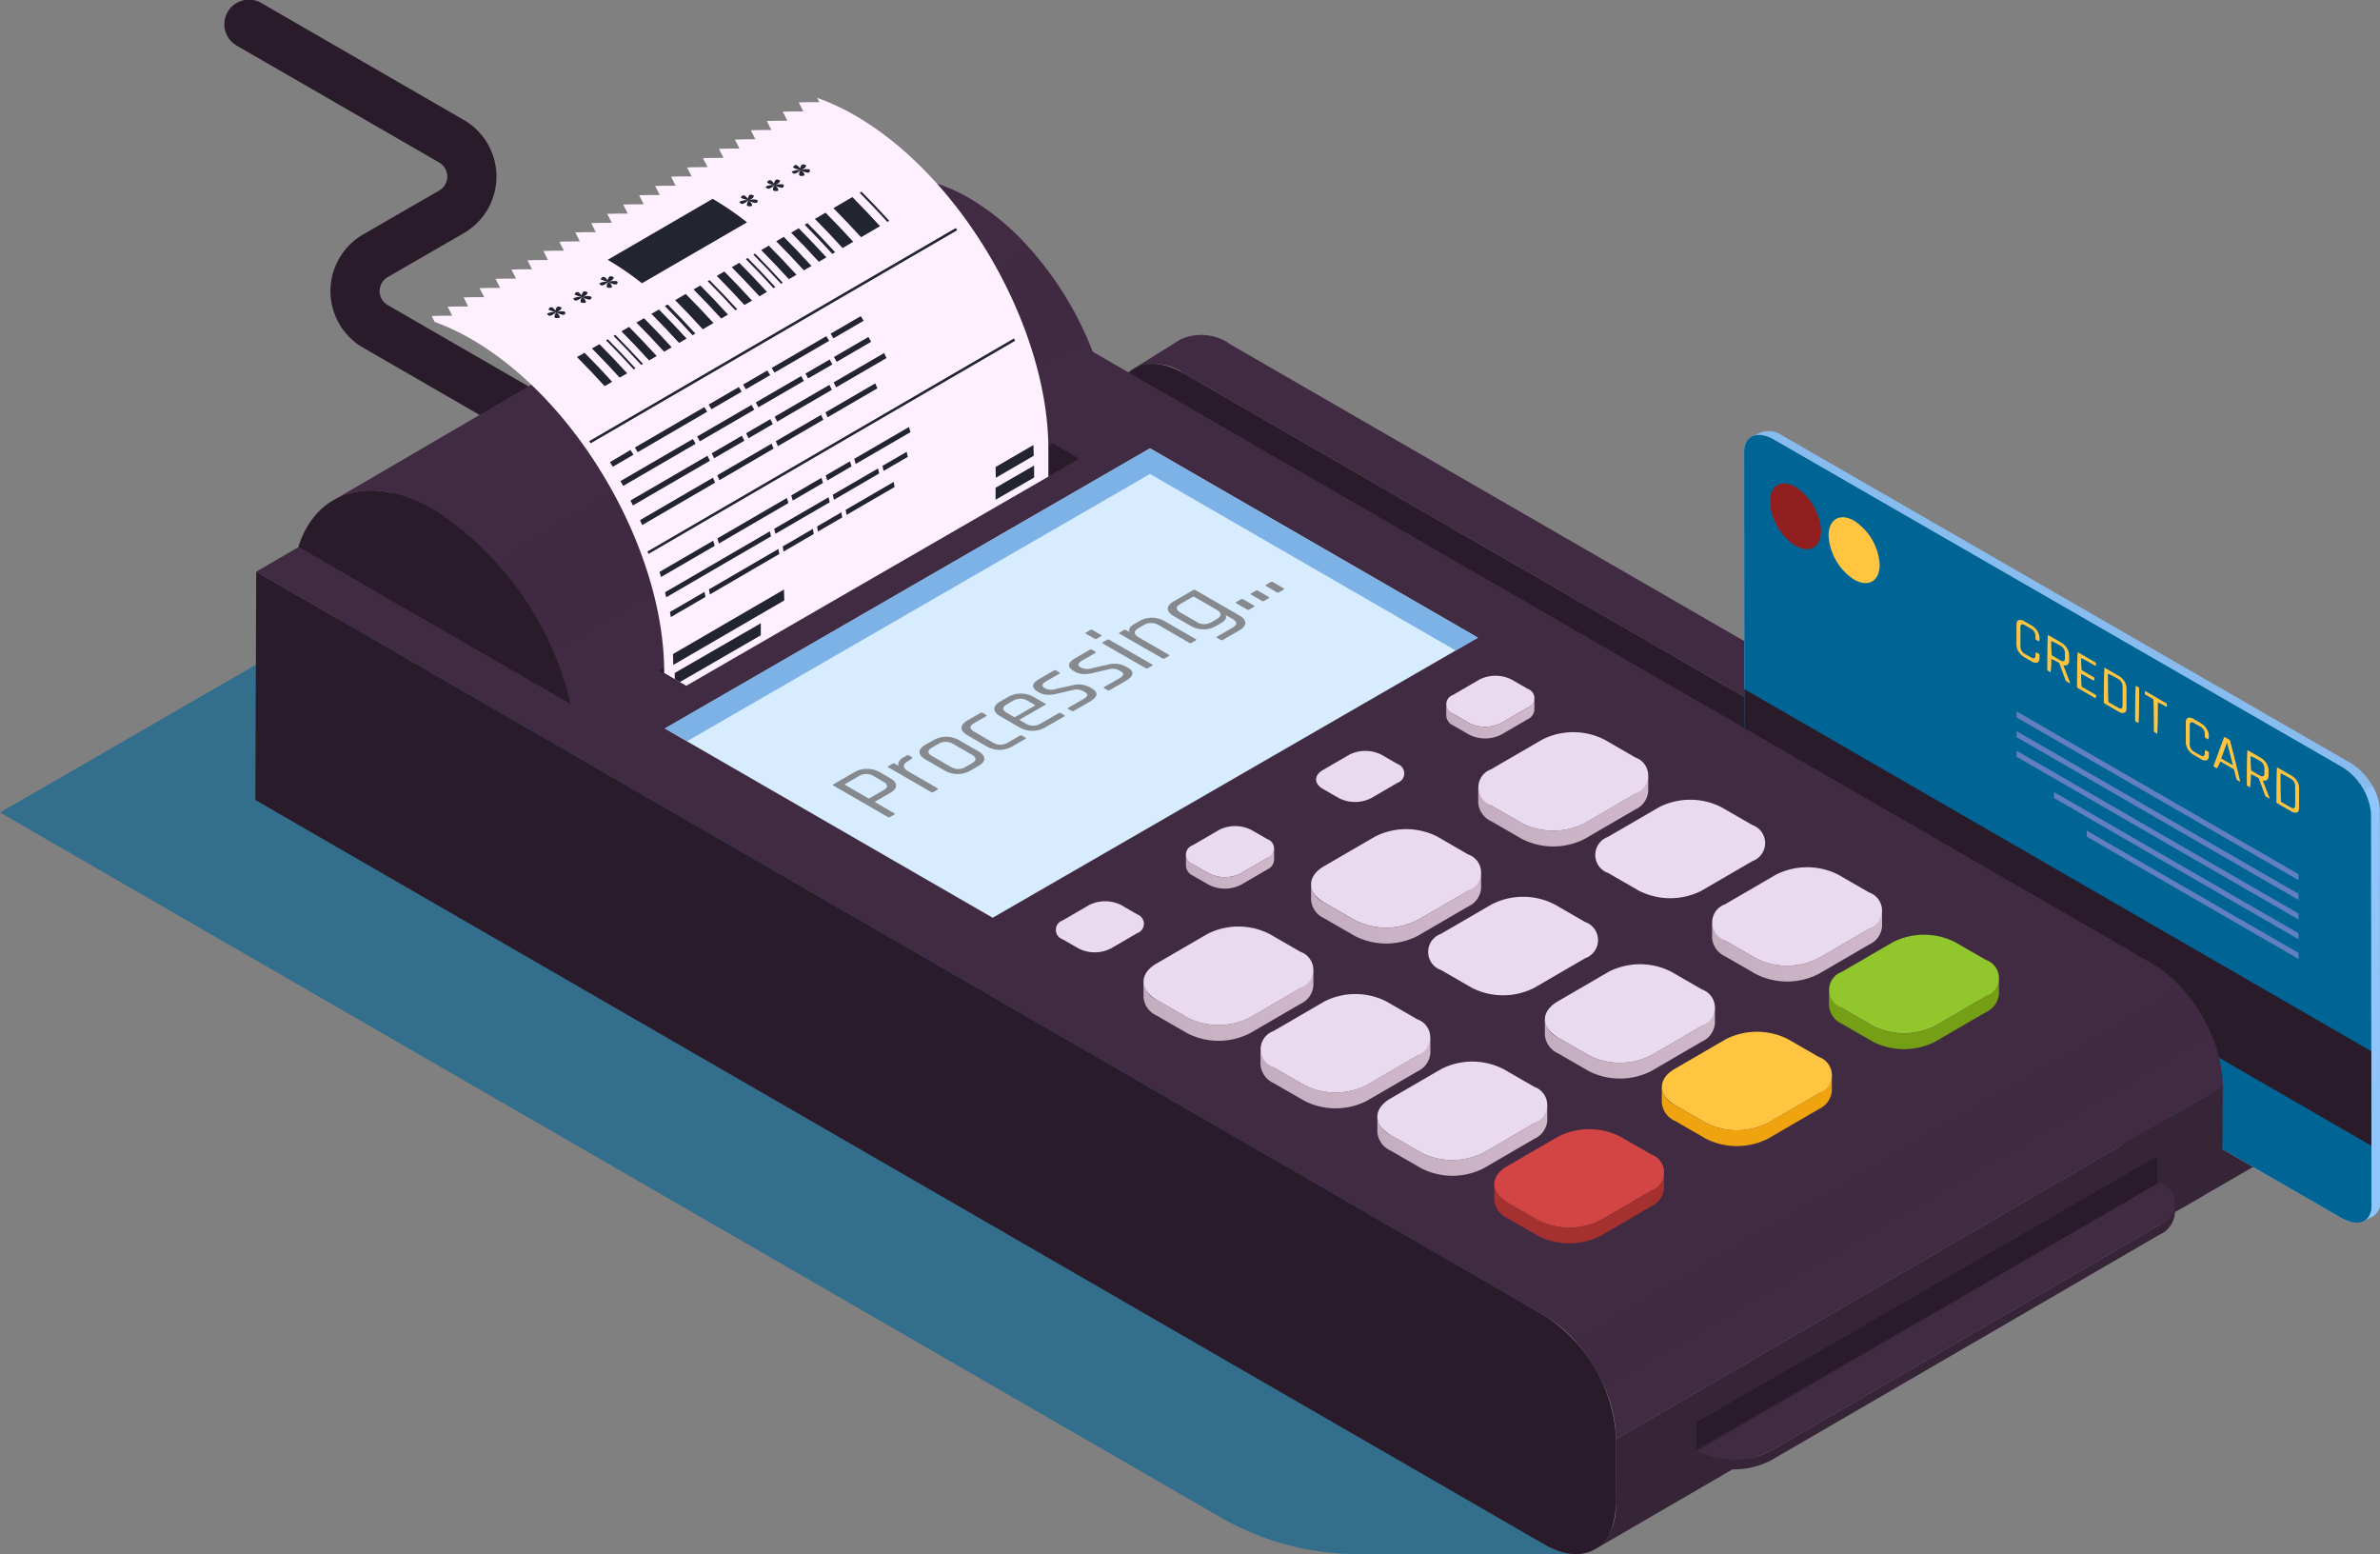 <svg xmlns="http://www.w3.org/2000/svg" xmlns:xlink="http://www.w3.org/1999/xlink" width="111.777" height="72.974" viewBox="0 0 111.777 72.974"><rect x="0" y="0" width="111.777" height="72.974" fill="#808080" stroke="none"/><defs><style>.a,.i{fill:#006495;}.a{opacity:0.6;}.a,.ab,.ac{mix-blend-mode:multiply;}.a,.ab,.ac,.c,.e{isolation:isolate;}.b{fill:#291b2a;}.d,.e{fill:#412b42;}.e{opacity:0.5;mix-blend-mode:screen;}.f{fill:#362437;}.g{fill:#88bcef;}.h{fill:#8fc5fb;}.j{fill:#911f1f;}.k{fill:#ffc440;}.l{fill:#f5abff;opacity:0.4;}.m{fill:url(#a);}.n{fill:#eadaef;}.o{fill:url(#b);}.p{fill:url(#c);}.q{fill:url(#f);}.r{fill:url(#g);}.s{fill:url(#h);}.t{fill:#75a015;}.u{fill:#91c62c;}.v{fill:#efa40f;}.w{fill:#a53030;}.x{fill:#d34444;}.y{fill:url(#k);}.z{fill:url(#m);}.aa{fill:#d8ecff;}.ab{fill:#67a4e1;}.ab,.ac{opacity:0.8;}.ad{fill:#727272;}.ae{fill:#fef0ff;}.af{fill:#23252e;}</style><linearGradient id="a" y1="0.5" x2="1" y2="0.5" gradientUnits="objectBoundingBox"><stop offset="0" stop-color="#c4adbf"/><stop offset="1" stop-color="#d0b8ca"/></linearGradient><linearGradient id="b" x1="0" y1="0.5" x2="1" y2="0.5" xlink:href="#a"/><linearGradient id="c" x1="0" y1="0.5" x2="1" y2="0.5" xlink:href="#a"/><linearGradient id="f" x1="0" y1="0.5" x2="1" y2="0.5" xlink:href="#a"/><linearGradient id="g" x1="0" y1="0.5" x2="1" y2="0.5" xlink:href="#a"/><linearGradient id="h" x1="0" y1="0.5" x2="1" y2="0.5" xlink:href="#a"/><linearGradient id="k" x1="0" y1="0.5" x2="1" y2="0.5" xlink:href="#a"/><linearGradient id="m" x1="0" y1="0.5" x2="1" y2="0.5" xlink:href="#a"/></defs><g transform="translate(0 -12.29)"><g transform="translate(0 12.29)"><path class="a" d="M98.352,86.47,47.02,53.982,27.294,65.37,84.607,98.46a12.948,12.948,0,0,0,6.469,1.733h10.247Z" transform="translate(-27.294 -27.219)"/><g transform="translate(10.556)"><path class="b" d="M66.43,55.856l-21.642-12.5a.758.758,0,0,1,0-1.313l3.573-2.063a3.07,3.07,0,0,0,0-5.316l-9.493-5.481a1.155,1.155,0,1,0-1.155,2l9.493,5.481a.758.758,0,0,1,0,1.314l-3.573,2.064a3.069,3.069,0,0,0,0,5.315L65.276,57.857a1.144,1.144,0,0,0,.576.154,1.154,1.154,0,0,0,.578-2.155Z" transform="translate(-37.135 -29.032)"/><g class="c" transform="translate(41.694 15.72)"><path class="d" d="M131.036,74.425a8.078,8.078,0,0,0-1.294-2.034,5.905,5.905,0,0,0-1.457-1.226l-46.8-27.02a2.354,2.354,0,0,0-2.375-.232l-2.176,1.364a2.355,2.355,0,0,1,2.375.233l46.8,27.019a5.91,5.91,0,0,1,1.457,1.227,8.008,8.008,0,0,1,1.293,2.034,6.3,6.3,0,0,1,.58,2.515l2.178-1.365A6.333,6.333,0,0,0,131.036,74.425Z" transform="translate(-75.937 -43.688)"/><path class="e" d="M126.312,70.447l-2.178,1.366a8.007,8.007,0,0,1,1.293,2.034l2.179-1.365A8.08,8.08,0,0,0,126.312,70.447Z" transform="translate(-72.508 -41.743)"/><path class="b" d="M126.176,72.437l-46.8-27.019c-1.844-1.064-3.347-.209-3.352,1.918L76,50.363a7.344,7.344,0,0,0,3.33,5.776l46.8,27.019,3.352-1.918.019-3.027A7.344,7.344,0,0,0,126.176,72.437Z" transform="translate(-76.005 -43.595)"/></g><path class="f" d="M123.806,77.273l-.019,3.027a2.349,2.349,0,0,1-.977,2.151l4.475-2.585a2.349,2.349,0,0,0,.977-2.151l.019-3.027Z" transform="translate(-30.91 -25.715)"/><g transform="translate(71.359 20.234)"><path class="g" d="M104.415,47.981a1.059,1.059,0,0,1,1.033.128l26.665,15.363a2.881,2.881,0,0,1,1.389,2.188l.019,18.412a.739.739,0,0,1-.4.74c-.137.061-.253.123-.417.194a1.114,1.114,0,0,1-.975-.156L105.069,69.488a2.88,2.88,0,0,1-1.39-2.189l-.019-18.412a.779.779,0,0,1,.3-.689C104.115,48.1,104.279,48.057,104.415,47.981Z" transform="translate(-103.66 -47.896)"/><g transform="translate(11.206 16.671)"><path class="h" d="M132.406,63.438,114.107,74l16.868,9.718a1.114,1.114,0,0,0,.975.156c.165-.071.28-.133.417-.194a.739.739,0,0,0,.4-.74l-.019-18.412A2.29,2.29,0,0,0,132.406,63.438Z" transform="translate(-114.107 -63.438)"/></g><path class="i" d="M105.069,69.475l26.664,15.363c.767.441,1.388.178,1.387-.59L133.1,65.835a2.881,2.881,0,0,0-1.389-2.188L105.047,48.285c-.767-.442-1.388-.177-1.387.589l.019,18.412A2.88,2.88,0,0,0,105.069,69.475Z" transform="translate(-103.66 -47.883)"/><g transform="translate(1.217 2.465)"><path class="j" d="M107.189,52.43a2.645,2.645,0,0,0-1.2-2.072c-.662-.382-1.2-.073-1.2.691a2.645,2.645,0,0,0,1.2,2.073C106.654,53.5,107.189,53.194,107.189,52.43Z" transform="translate(-104.795 -50.194)"/><path class="k" d="M109.756,53.912a2.644,2.644,0,0,0-1.2-2.072c-.661-.382-1.2-.073-1.2.691a2.647,2.647,0,0,0,1.2,2.073C109.221,54.985,109.756,54.676,109.756,53.912Z" transform="translate(-104.608 -50.087)"/></g><path class="i" d="M103.679,66.374a2.88,2.88,0,0,0,1.39,2.189l26.664,15.363c.767.441,1.388.178,1.387-.59l-.011-5.725-29.442-17Z" transform="translate(-103.66 -46.972)"/><path class="b" d="M133.11,76.2l-29.442-17,0,4.435,29.442,17Z" transform="translate(-103.659 -47.075)"/><g transform="translate(12.785 8.873)"><path class="k" d="M116.281,56.423l-.315-.181a.337.337,0,0,0-.283-.062c-.07.029-.1.1-.1.226v.909a.625.625,0,0,0,.1.345.817.817,0,0,0,.283.267l.315.181a.335.335,0,0,0,.284.061q.1-.042.1-.225v-.129a.065.065,0,0,0-.036-.058l-.118-.068c-.036.016-.036.135-.036.135,0,.152-.073.187-.22.1l-.27-.156a.391.391,0,0,1-.217-.354v-.894c0-.152.072-.186.217-.1l.27.156a.392.392,0,0,1,.22.355v.12a.064.064,0,0,0,.036.058l.118.069c.036-.016.036-.144.036-.144a.635.635,0,0,0-.1-.346A.819.819,0,0,0,116.281,56.423Z" transform="translate(-115.579 -56.168)"/><path class="k" d="M117.687,58.249a.234.234,0,0,0,.2-.024.243.243,0,0,0,.071-.2v-.238a.635.635,0,0,0-.105-.345.827.827,0,0,0-.285-.268l-.6-.348c-.036.016-.036,1.626-.036,1.626a.064.064,0,0,0,.036.058l.118.069a3.691,3.691,0,0,0,.036-.625,3.009,3.009,0,0,1,.372.191l.294.8a.147.147,0,0,0,.065.074l.118.068c.032.019.042.011.026-.027Zm-.546-.467a6.314,6.314,0,0,1-.026-.678,4.084,4.084,0,0,1,.423.221.4.4,0,0,1,.225.358v.233c0,.15-.075.181-.225.1Z" transform="translate(-115.481 -56.12)"/><path class="k" d="M119.094,58.057l-.823-.475c-.036.016-.036,1.627-.036,1.627a.064.064,0,0,0,.036.057l.823.475c.036-.015.036-.109.036-.109a.064.064,0,0,0-.036-.058l-.641-.371a4.919,4.919,0,0,1-.026-.6c.026-.009.586.315.586.315.038-.016.038-.109.038-.109a.065.065,0,0,0-.038-.058l-.56-.324a4.477,4.477,0,0,1-.026-.567c.026-.009.667.361.667.361.036-.015.036-.109.036-.109A.064.064,0,0,0,119.094,58.057Z" transform="translate(-115.386 -56.065)"/><path class="k" d="M120.088,58.631l-.645-.372c-.037.015-.037,1.626-.037,1.626a.064.064,0,0,0,.037.058l.645.372a.331.331,0,0,0,.284.06c.07-.029.1-.1.1-.224v-.909a.63.63,0,0,0-.1-.344A.8.8,0,0,0,120.088,58.631Zm.2,1.4c0,.152-.074.186-.221.1l-.44-.254c-.026-.039-.026-1.341-.026-1.341a4.953,4.953,0,0,1,.466.246.394.394,0,0,1,.221.355Z" transform="translate(-115.301 -56.016)"/><path class="k" d="M120.931,59.118l-.118-.068c-.036.016-.036,1.626-.036,1.626a.066.066,0,0,0,.036.058l.118.069c.038-.016.038-1.627.038-1.627A.067.067,0,0,0,120.931,59.118Z" transform="translate(-115.201 -55.958)"/><path class="k" d="M122.2,59.848l-.956-.552c-.027-.015-.04-.01-.04.015V59.4a.067.067,0,0,0,.04.06l.355.2c.027.039.027,1.5.027,1.5a.064.064,0,0,0,.036.058l.118.068c.036-.015.036-1.472.036-1.472a3.106,3.106,0,0,1,.383.2c.026.015.04.011.04-.014v-.094A.068.068,0,0,0,122.2,59.848Z" transform="translate(-115.171 -55.941)"/><path class="k" d="M123.695,60.7l-.315-.181a.338.338,0,0,0-.283-.062c-.07.028-.1.1-.1.225v.91a.626.626,0,0,0,.1.345.815.815,0,0,0,.283.266l.315.181a.34.34,0,0,0,.284.062c.069-.028.1-.1.1-.225V62.1a.064.064,0,0,0-.036-.058l-.118-.069c-.036.016-.036.136-.036.136,0,.152-.073.186-.22.1l-.27-.156a.391.391,0,0,1-.218-.354v-.892c0-.152.073-.187.218-.1l.27.156a.393.393,0,0,1,.22.356v.12a.065.065,0,0,0,.036.058l.118.068c.036-.015.036-.144.036-.144a.633.633,0,0,0-.1-.345A.809.809,0,0,0,123.695,60.7Z" transform="translate(-115.04 -55.857)"/><path class="k" d="M124.942,61.414l-.189-.109c-.026-.014-.043-.013-.049.007l-.49,1.329c-.008.02,0,.036.024.05l.131.075a1.509,1.509,0,0,0,.163-.325l.634.366.122.454a.08.08,0,0,0,.036.058l.134.077c.024-.024-.467-1.917-.467-1.917A.1.1,0,0,0,124.942,61.414Zm-.369.889.269-.751c.011.006.28,1.068.28,1.068Z" transform="translate(-114.952 -55.795)"/><path class="k" d="M126.419,63.292a.234.234,0,0,0,.2-.024.243.243,0,0,0,.071-.2v-.238a.64.64,0,0,0-.1-.345.812.812,0,0,0-.286-.268l-.6-.348c-.036.015-.036,1.626-.036,1.626a.064.064,0,0,0,.036.058l.118.069a3.708,3.708,0,0,0,.036-.626,3.009,3.009,0,0,1,.372.192l.293.8a.154.154,0,0,0,.065.075l.118.068c.033.019.042.011.026-.027Zm-.545-.467a6.317,6.317,0,0,1-.026-.678,4.058,4.058,0,0,1,.422.22.4.4,0,0,1,.225.358v.233c0,.15-.075.182-.225.1Z" transform="translate(-114.847 -55.754)"/><path class="k" d="M127.933,63.263a.821.821,0,0,0-.284-.267L127,62.624c-.036.016-.036,1.626-.036,1.626a.064.064,0,0,0,.036.058l.645.372a.338.338,0,0,0,.284.061c.069-.03.1-.1.1-.225v-.909A.638.638,0,0,0,127.933,63.263Zm-.088,1.135c0,.151-.074.186-.22.1l-.441-.254c-.026-.039-.026-1.34-.026-1.34a4.512,4.512,0,0,1,.467.245.4.4,0,0,1,.22.355Z" transform="translate(-114.751 -55.699)"/></g><path class="l" d="M128.828,68.1l-13.24-7.644v-.283l13.24,7.644Zm0,.64L115.588,61.1v.283l13.24,7.644Zm0,.925-13.24-7.645v.284l13.24,7.644Zm0,.924L117.345,63.96v.283l11.483,6.629Zm0,.924-9.946-5.742v.284l9.946,5.742Z" transform="translate(-102.793 -47.004)"/></g><g class="c" transform="translate(1.436 10.284)"><path class="f" d="M98.122,93.148,98.1,96.175a2.351,2.351,0,0,1-.976,2.151l28.492-16.559a2.347,2.347,0,0,0,.977-2.15l.019-3.028Z" transform="translate(-34.212 -35.861)"/><path class="d" d="M130.3,76.832A8.056,8.056,0,0,0,129,74.8a5.888,5.888,0,0,0-1.457-1.227L67.005,38.62,38.512,55.179l60.54,34.953a5.9,5.9,0,0,1,1.457,1.226,8.059,8.059,0,0,1,1.294,2.034,6.334,6.334,0,0,1,.579,2.515l28.493-16.559A6.329,6.329,0,0,0,130.3,76.832Z" transform="translate(-38.471 -38.62)"/><path class="e" d="M124.8,72.349,96.309,88.907A8.061,8.061,0,0,1,97.6,90.94L126.1,74.382A8.053,8.053,0,0,0,124.8,72.349Z" transform="translate(-34.272 -36.169)"/><path class="b" d="M99.055,89.01,38.515,54.057l-.041,10.721L99.013,99.731c1.844,1.064,3.346.208,3.352-1.919l.019-3.027A7.347,7.347,0,0,0,99.055,89.01Z" transform="translate(-38.474 -37.498)"/></g><g transform="translate(43.148 34.38)"><g class="c" transform="translate(15.722)"><g transform="translate(0 2.04)"><path class="m" d="M99.4,63.83l-2.392,1.389a3.245,3.245,0,0,1-2.935,0l-1.442-.832a1.037,1.037,0,0,1-.614-.855l0,.74a1.039,1.039,0,0,0,.614.856l1.442.832a3.245,3.245,0,0,0,2.935,0L99.4,64.57a1.029,1.029,0,0,0,.6-.844l0-.741A1.032,1.032,0,0,1,99.4,63.83Z" transform="translate(-92.017 -62.985)"/></g><g transform="translate(0.002)"><path class="n" d="M99.391,62.268a.9.9,0,0,1,.01,1.7l-2.392,1.389a3.245,3.245,0,0,1-2.935,0l-1.442-.832a.9.9,0,0,1-.01-1.7l2.391-1.39a3.231,3.231,0,0,1,2.936,0Z" transform="translate(-92.019 -61.083)"/></g></g><g class="c" transform="translate(7.87 4.556)"><g transform="translate(0 2.041)"><path class="o" d="M92.083,68.077l-2.391,1.389a3.227,3.227,0,0,1-2.936,0l-1.442-.831a1.042,1.042,0,0,1-.616-.856l0,.741a1.04,1.04,0,0,0,.616.855l1.442.832a3.234,3.234,0,0,0,2.936,0l2.391-1.39a1.028,1.028,0,0,0,.6-.844l0-.74A1.031,1.031,0,0,1,92.083,68.077Z" transform="translate(-84.697 -67.233)"/></g><g transform="translate(0.002)"><path class="n" d="M92.074,66.515a.9.9,0,0,1,.01,1.7L89.692,69.6a3.227,3.227,0,0,1-2.936,0l-1.442-.831c-.817-.473-.822-1.228-.01-1.7l2.392-1.39a3.228,3.228,0,0,1,2.935,0Z" transform="translate(-84.699 -65.33)"/></g></g><g class="c" transform="translate(0 9.125)"><g transform="translate(0 2.043)"><path class="p" d="M84.739,72.339l-2.383,1.385a3.231,3.231,0,0,1-2.936,0l-1.441-.831a1.042,1.042,0,0,1-.617-.857l0,.741a1.039,1.039,0,0,0,.617.856l1.441.832a3.231,3.231,0,0,0,2.936,0l2.383-1.385a1.029,1.029,0,0,0,.6-.844l0-.741A1.028,1.028,0,0,1,84.739,72.339Z" transform="translate(-77.36 -71.495)"/></g><g transform="translate(0.002)"><path class="n" d="M84.729,70.777a.9.9,0,0,1,.01,1.7l-2.383,1.385a3.231,3.231,0,0,1-2.936,0l-1.441-.832c-.818-.473-.823-1.228-.01-1.7l2.383-1.385a3.214,3.214,0,0,1,2.936,0Z" transform="translate(-77.362 -69.59)"/></g></g><g transform="translate(5.491 3.17)"><g class="c" transform="translate(15.722)"><g transform="translate(0 2.041)"><path class="o" d="M104.519,66.785l-2.391,1.389a3.247,3.247,0,0,1-2.936,0l-1.442-.831a1.039,1.039,0,0,1-.612-.856l0,.741a1.039,1.039,0,0,0,.614.856l1.441.831a3.247,3.247,0,0,0,2.936,0l2.392-1.39a1.029,1.029,0,0,0,.6-.844l0-.74A1.031,1.031,0,0,1,104.519,66.785Z" transform="translate(-97.136 -65.941)"/></g><g transform="translate(0.002)"><path class="n" d="M104.51,65.223a.9.9,0,0,1,.009,1.7l-2.391,1.39a3.247,3.247,0,0,1-2.936,0l-1.442-.831a.9.9,0,0,1-.009-1.7l2.391-1.39a3.234,3.234,0,0,1,2.936,0Z" transform="translate(-97.138 -64.038)"/></g></g><g class="c" transform="translate(7.869 4.556)"><g transform="translate(0 2.041)"><path class="p" d="M97.2,71.032,94.81,72.421a3.227,3.227,0,0,1-2.936,0l-1.441-.831a1.042,1.042,0,0,1-.617-.856l0,.741a1.041,1.041,0,0,0,.617.855l1.442.832a3.225,3.225,0,0,0,2.935,0L97.2,71.773a1.03,1.03,0,0,0,.6-.844l0-.741A1.03,1.03,0,0,1,97.2,71.032Z" transform="translate(-89.815 -70.188)"/></g><g transform="translate(0.003)"><path class="n" d="M97.193,69.47a.9.9,0,0,1,.01,1.7L94.81,72.56a3.227,3.227,0,0,1-2.936,0l-1.441-.831a.9.9,0,0,1-.01-1.7l2.392-1.39a3.232,3.232,0,0,1,2.935,0Z" transform="translate(-89.817 -68.285)"/></g></g><g class="c" transform="translate(0 9.126)"><g transform="translate(0 2.043)"><path class="q" d="M89.858,75.294,87.474,76.68a3.234,3.234,0,0,1-2.936,0L83.1,75.848a1.042,1.042,0,0,1-.616-.856l0,.74a1.042,1.042,0,0,0,.617.857l1.441.832a3.231,3.231,0,0,0,2.936,0l2.383-1.385a1.034,1.034,0,0,0,.6-.844l0-.74A1.031,1.031,0,0,1,89.858,75.294Z" transform="translate(-82.479 -74.451)"/></g><g transform="translate(0.002)"><path class="n" d="M89.848,73.732a.9.9,0,0,1,.01,1.7l-2.383,1.386a3.234,3.234,0,0,1-2.936,0L83.1,75.986a.9.9,0,0,1-.01-1.7L85.472,72.9a3.212,3.212,0,0,1,2.935,0Z" transform="translate(-82.481 -72.546)"/></g></g></g><g transform="translate(10.981 6.34)"><g class="c" transform="translate(15.722)"><g transform="translate(0 2.041)"><path class="r" d="M109.638,69.74l-2.392,1.39a3.245,3.245,0,0,1-2.935,0L102.87,70.3a1.038,1.038,0,0,1-.614-.856l0,.741a1.038,1.038,0,0,0,.614.856l1.442.831a3.245,3.245,0,0,0,2.935,0l2.392-1.389a1.03,1.03,0,0,0,.6-.844l0-.741A1.03,1.03,0,0,1,109.638,69.74Z" transform="translate(-102.254 -68.896)"/></g><g transform="translate(0.002)"><path class="n" d="M109.628,68.178a.9.9,0,0,1,.01,1.7l-2.392,1.39a3.245,3.245,0,0,1-2.935,0l-1.442-.832a.9.9,0,0,1-.01-1.7l2.392-1.39a3.232,3.232,0,0,1,2.935,0Z" transform="translate(-102.256 -66.993)"/></g></g><g class="c" transform="translate(7.87 4.556)"><g transform="translate(0 2.041)"><path class="s" d="M102.32,73.987l-2.391,1.39a3.234,3.234,0,0,1-2.936,0l-1.441-.832a1.04,1.04,0,0,1-.617-.856l0,.741a1.042,1.042,0,0,0,.617.856l1.441.832a3.237,3.237,0,0,0,2.936,0l2.391-1.39a1.028,1.028,0,0,0,.6-.844l0-.741A1.026,1.026,0,0,1,102.32,73.987Z" transform="translate(-94.934 -73.143)"/></g><g transform="translate(0.002)"><path class="n" d="M102.311,72.425a.9.9,0,0,1,.01,1.7l-2.391,1.39a3.234,3.234,0,0,1-2.936,0l-1.441-.832c-.818-.472-.823-1.228-.01-1.7l2.391-1.39a3.234,3.234,0,0,1,2.936,0Z" transform="translate(-94.936 -71.241)"/></g></g><g class="c" transform="translate(0 9.126)"><g transform="translate(0 2.043)"><path class="o" d="M94.977,78.249l-2.385,1.386a3.232,3.232,0,0,1-2.935,0L88.216,78.8a1.042,1.042,0,0,1-.616-.856l0,.741a1.044,1.044,0,0,0,.617.856l1.442.832a3.231,3.231,0,0,0,2.935,0l2.385-1.386a1.031,1.031,0,0,0,.6-.843l0-.741A1.031,1.031,0,0,1,94.977,78.249Z" transform="translate(-87.597 -77.406)"/></g><g transform="translate(0.003)"><path class="n" d="M94.967,76.687a.9.9,0,0,1,.01,1.7l-2.385,1.386a3.232,3.232,0,0,1-2.935,0l-1.442-.832c-.817-.472-.823-1.227-.01-1.7l2.385-1.385a3.212,3.212,0,0,1,2.935,0Z" transform="translate(-87.599 -75.501)"/></g></g></g><g transform="translate(16.472 9.51)"><g class="c" transform="translate(15.722)"><g transform="translate(0 2.041)"><path class="t" d="M114.757,72.7l-2.392,1.39a3.247,3.247,0,0,1-2.936,0l-1.441-.832a1.038,1.038,0,0,1-.614-.856l0,.741a1.038,1.038,0,0,0,.614.856l1.442.831a3.238,3.238,0,0,0,2.935,0l2.391-1.389a1.03,1.03,0,0,0,.6-.844l0-.741A1.03,1.03,0,0,1,114.757,72.7Z" transform="translate(-107.373 -71.851)"/></g><g transform="translate(0.002)"><path class="u" d="M114.747,71.133a.9.9,0,0,1,.01,1.7l-2.392,1.39a3.247,3.247,0,0,1-2.936,0l-1.441-.832a.9.9,0,0,1-.01-1.7l2.391-1.39a3.234,3.234,0,0,1,2.936,0Z" transform="translate(-107.375 -69.948)"/></g></g><g class="c" transform="translate(7.87 4.556)"><g transform="translate(0 2.041)"><path class="v" d="M107.439,76.942l-2.392,1.39a3.232,3.232,0,0,1-2.935,0l-1.442-.832a1.041,1.041,0,0,1-.616-.856l0,.741a1.04,1.04,0,0,0,.616.856l1.442.832a3.232,3.232,0,0,0,2.935,0l2.392-1.39a1.026,1.026,0,0,0,.6-.844l0-.741A1.028,1.028,0,0,1,107.439,76.942Z" transform="translate(-100.053 -76.098)"/></g><g transform="translate(0.002)"><path class="k" d="M107.43,75.38a.9.9,0,0,1,.01,1.7l-2.392,1.39a3.228,3.228,0,0,1-2.935,0l-1.442-.832c-.817-.472-.823-1.227-.01-1.7l2.392-1.39a3.231,3.231,0,0,1,2.935,0Z" transform="translate(-100.054 -74.195)"/></g></g><g class="c" transform="translate(0 9.126)"><g transform="translate(0 2.043)"><path class="w" d="M100.095,81.205,97.711,82.59a3.234,3.234,0,0,1-2.936,0l-1.442-.832a1.041,1.041,0,0,1-.616-.856l0,.741a1.04,1.04,0,0,0,.617.856l1.441.832a3.234,3.234,0,0,0,2.936,0l2.383-1.386a1.029,1.029,0,0,0,.6-.843l0-.741A1.032,1.032,0,0,1,100.095,81.205Z" transform="translate(-92.716 -80.361)"/></g><g transform="translate(0.002)"><path class="x" d="M100.085,79.643a.9.9,0,0,1,.01,1.7l-2.383,1.385a3.234,3.234,0,0,1-2.936,0L93.334,81.9c-.817-.473-.822-1.228-.009-1.7l2.383-1.385a3.214,3.214,0,0,1,2.936,0Z" transform="translate(-92.718 -78.456)"/></g></g></g></g><g transform="translate(39.03 31.729)"><g transform="translate(0 10.587)"><g transform="translate(0.001)"><path class="n" d="M77.343,69.1a.466.466,0,0,1,0,.882L76.11,70.7a1.671,1.671,0,0,1-1.522,0l-.749-.431a.466.466,0,0,1,0-.882l1.237-.719a1.673,1.673,0,0,1,1.523,0Z" transform="translate(-73.522 -68.482)"/></g><path class="s" d="M77.659,70.014v-.545a.532.532,0,0,1-.313.438l-1.237.719a1.67,1.67,0,0,1-1.522,0l-.749-.431a.538.538,0,0,1-.317-.444v.545a.538.538,0,0,0,.318.444l.749.432a1.679,1.679,0,0,0,1.523,0l1.236-.72A.532.532,0,0,0,77.659,70.014Z" transform="translate(-73.521 -68.41)"/></g><g transform="translate(6.113 7.058)"><g transform="translate(0.001)"><path class="n" d="M83.042,65.807a.466.466,0,0,1,0,.882l-1.237.719a1.673,1.673,0,0,1-1.523,0l-.748-.431a.466.466,0,0,1,0-.882l1.237-.719a1.671,1.671,0,0,1,1.522,0Z" transform="translate(-79.221 -65.192)"/></g><path class="y" d="M83.358,66.725v-.546a.532.532,0,0,1-.313.438l-1.237.719a1.673,1.673,0,0,1-1.523,0l-.748-.431a.538.538,0,0,1-.318-.444V67a.536.536,0,0,0,.318.444l.748.432a1.68,1.68,0,0,0,1.523,0l1.237-.72A.533.533,0,0,0,83.358,66.725Z" transform="translate(-79.22 -65.12)"/></g><g transform="translate(12.225 3.529)"><g transform="translate(0.001)"><path class="n" d="M88.74,62.517a.466.466,0,0,1,.005.882l-1.237.719a1.676,1.676,0,0,1-1.523,0l-.748-.431c-.42-.243-.427-.637-.005-.882l1.237-.72a1.679,1.679,0,0,1,1.523,0Z" transform="translate(-84.919 -61.902)"/></g><path class="o" d="M89.057,63.434v-.545a.534.534,0,0,1-.313.438l-1.237.719a1.676,1.676,0,0,1-1.523,0l-.748-.431a.54.54,0,0,1-.319-.445v.546a.539.539,0,0,0,.319.444l.748.431a1.673,1.673,0,0,0,1.523,0l1.237-.719A.536.536,0,0,0,89.057,63.434Z" transform="translate(-84.918 -61.83)"/></g><g transform="translate(18.338)"><g transform="translate(0.001)"><path class="n" d="M94.439,59.227a.466.466,0,0,1,.005.882l-1.238.719a1.674,1.674,0,0,1-1.522,0l-.748-.431a.466.466,0,0,1-.005-.882l1.237-.72a1.679,1.679,0,0,1,1.523,0Z" transform="translate(-90.618 -58.612)"/></g><path class="z" d="M94.756,60.144V59.6a.537.537,0,0,1-.313.438l-1.238.719a1.674,1.674,0,0,1-1.522,0l-.748-.431a.538.538,0,0,1-.319-.445v.545a.539.539,0,0,0,.319.445l.747.431a1.673,1.673,0,0,0,1.523,0l1.238-.719A.538.538,0,0,0,94.756,60.144Z" transform="translate(-90.617 -58.54)"/></g></g><g transform="translate(69.115 54.29)"><path class="b" d="M123.222,79.644l-21.653,12.5v1.281l21.653-12.5Z" transform="translate(-101.569 -79.644)"/><g class="c" transform="translate(0.054 1.233)"><path class="f" d="M123.336,82.709,105.044,93.333a3.783,3.783,0,0,1-3.424,0v.456a3.783,3.783,0,0,0,3.424,0l18.292-10.624a1.193,1.193,0,0,0,.7-.98l0-.455A1.2,1.2,0,0,1,123.336,82.709Z" transform="translate(-101.619 -80.726)"/><g transform="translate(0.001)"><path class="d" d="M123.319,80.794a1.049,1.049,0,0,1,.017,1.983L105.044,93.4a3.783,3.783,0,0,1-3.424,0Z" transform="translate(-101.62 -80.794)"/></g></g></g><g transform="translate(3.457 8.385)"><path class="d" d="M77.274,44.307a16.117,16.117,0,0,0-2.595-4.081,11.835,11.835,0,0,0-2.919-2.457C69.9,36.693,68.214,36.594,67,37.3l-25.1,14.648c1.216-.707,2.9-.607,4.763.468a11.835,11.835,0,0,1,2.919,2.457,16.166,16.166,0,0,1,2.595,4.081,14.488,14.488,0,0,1,.865,2.567L78.139,46.874A14.554,14.554,0,0,0,77.274,44.307Z" transform="translate(-40.246 -36.849)"/><path class="e" d="M74.159,40l-25.1,14.648a16.166,16.166,0,0,1,2.595,4.081l25.1-14.648A16.118,16.118,0,0,0,74.159,40Z" transform="translate(-39.726 -36.621)"/><path class="b" d="M46.767,51.424c-3.009-1.738-5.56-.927-6.409,1.723L53.145,60.53A14.951,14.951,0,0,0,46.767,51.424Z" transform="translate(-40.358 -35.857)"/></g><g transform="translate(20.669 21.05)"><path class="aa" d="M94.591,57.548,71.8,70.7,56.4,61.813,79.19,48.657Z" transform="translate(-56.404 -48.657)"/><path class="ab" d="M79.19,49.863l14.355,8.289,1.045-.6-15.4-8.891L56.4,61.813l1.045.6Z" transform="translate(-56.404 -48.657)"/><g class="ac" transform="translate(7.892 6.269)"><path class="ad" d="M66.637,64.839l-.186.107a.108.108,0,0,1-.116,0l-2.544-1.468q-.06-.034,0-.068l.968-.559a1.184,1.184,0,0,1,.61-.163,1.222,1.222,0,0,1,.611.165l.459.266c.193.11.29.228.289.353s-.094.241-.285.352l-.682.394c-.028.016-.029.031,0,.045l.881.51C66.676,64.794,66.676,64.816,66.637,64.839Zm-1.146-.777.641-.37q.348-.2-.009-.405l-.434-.251a.665.665,0,0,0-.708-.008l-.64.37c-.028.016-.029.031,0,.046l1.076.62A.072.072,0,0,0,65.491,64.062Z" transform="translate(-63.761 -53.906)"/><path class="ad" d="M68.493,63.71l-.186.107a.108.108,0,0,1-.116,0L66.2,62.666c-.039-.024-.039-.045,0-.068l.186-.107a.108.108,0,0,1,.116,0l.165.1a.265.265,0,0,1,.017-.192.489.489,0,0,1,.207-.2l.161-.093a.1.1,0,0,1,.112,0l.153.089c0,.062-.223.191-.223.191-.124.072-.182.148-.174.23s.077.159.207.234l1.369.791C68.533,63.665,68.532,63.687,68.493,63.71Z" transform="translate(-63.586 -53.949)"/><path class="ad" d="M70.31,62.662l-.356.206a1.219,1.219,0,0,1-.61.166,1.2,1.2,0,0,1-.615-.166l-.885-.512q-.29-.167-.289-.354c0-.125.1-.242.289-.353l.355-.2a1.211,1.211,0,0,1,1.225,0l.886.511c.193.112.289.23.287.355S70.5,62.552,70.31,62.662Zm-.588.034.29-.167c.232-.134.23-.269-.009-.407l-.869-.5a.659.659,0,0,0-.7,0l-.29.167c-.233.133-.23.268.008.405l.869.5A.661.661,0,0,0,69.722,62.7Z" transform="translate(-63.486 -54.008)"/><path class="ad" d="M72.237,61.31l.152.088q.055.031,0,.064l-.6.346a1.211,1.211,0,0,1-1.225,0l-.885-.511c-.193-.112-.289-.231-.287-.355s.1-.243.287-.353l.6-.346a.108.108,0,0,1,.116,0l.153.089c.035.02.034.042,0,.064l-.566.327c-.23.132-.223.267.016.405l.861.5a.66.66,0,0,0,.7.01l.566-.327A.11.11,0,0,1,72.237,61.31Z" transform="translate(-63.352 -54.085)"/><path class="ad" d="M74.106,60.47l-.877.506a1.211,1.211,0,0,1-1.225,0l-.885-.511c-.194-.112-.29-.231-.289-.355s.1-.242.289-.353l.346-.2a1.21,1.21,0,0,1,1.221,0l.526.3c.042.025.043.047,0,.07l-1.171.676c-.028.016-.029.031,0,.045l.253.146a.664.664,0,0,0,.708.008l.844-.487a.106.106,0,0,1,.115,0l.149.086C74.146,60.426,74.143,60.449,74.106,60.47Zm-2.28.012.893-.516q.042-.024,0-.048l-.319-.183a.657.657,0,0,0-.7,0l-.281.162c-.233.134-.23.269.008.405l.319.185A.077.077,0,0,0,71.825,60.482Z" transform="translate(-63.248 -54.145)"/><path class="ad" d="M75.182,59.851l-.737.426a.11.11,0,0,1-.115,0l-.145-.084c-.036-.021-.034-.043,0-.065l.7-.4c.215-.123.242-.233.083-.324l-.078-.046a.665.665,0,0,0-.513-.053l-.7.162a1.664,1.664,0,0,1-.507.057.955.955,0,0,1-.4-.128q-.508-.294.05-.617l.678-.392a.108.108,0,0,1,.116,0l.145.084c.036.02.035.042,0,.064l-.624.36c-.1.058-.153.113-.163.166a.114.114,0,0,0,.069.128l.07.041a.679.679,0,0,0,.5.017l.708-.156a1.271,1.271,0,0,1,.512-.042,1.321,1.321,0,0,1,.453.174C75.608,59.414,75.577,59.624,75.182,59.851Z" transform="translate(-63.124 -54.22)"/><path class="ad" d="M76.756,58.942l-.737.426a.108.108,0,0,1-.116,0l-.145-.084c-.035-.02-.034-.042,0-.064l.7-.4c.216-.124.242-.233.084-.325l-.079-.046a.669.669,0,0,0-.513-.051l-.7.162a1.693,1.693,0,0,1-.507.056.926.926,0,0,1-.4-.128q-.508-.294.049-.617l.679-.392a.112.112,0,0,1,.116,0l.145.084c.036.021.034.043,0,.064l-.624.361c-.1.057-.153.113-.163.165a.116.116,0,0,0,.068.129l.071.04a.668.668,0,0,0,.5.017l.708-.156a1.288,1.288,0,0,1,.511-.042,1.34,1.34,0,0,1,.454.174Q77.347,58.6,76.756,58.942Z" transform="translate(-63.01 -54.286)"/><path class="ad" d="M75.238,57.013l-.388-.225c-.039-.021-.041-.043,0-.064l.19-.109a.108.108,0,0,1,.116,0l.389.224q.058.034,0,.068l-.19.109A.107.107,0,0,1,75.238,57.013Zm2.4,1.386-2-1.152c-.039-.023-.04-.043,0-.064l.19-.109a.108.108,0,0,1,.116,0l2,1.151c.039.023.039.045,0,.067l-.187.108A.112.112,0,0,1,77.639,58.4Z" transform="translate(-62.958 -54.348)"/><path class="ad" d="M78.624,57.873l-.187.107a.106.106,0,0,1-.115,0l-2-1.151q-.058-.034,0-.068l.187-.107a.11.11,0,0,1,.116,0l.161.093c-.06-.134.007-.257.219-.38l.233-.134a1.166,1.166,0,0,1,.6-.16,1.222,1.222,0,0,1,.608.169l1.44.831q.06.034,0,.068l-.186.107a.108.108,0,0,1-.116,0l-1.428-.825a.665.665,0,0,0-.707-.006l-.232.134q-.187.106-.187.222c0,.076.061.149.182.22l1.406.812C78.662,57.828,78.662,57.85,78.624,57.873Z" transform="translate(-62.85 -54.386)"/><path class="ad" d="M80.926,56.414l-.231.134a1.17,1.17,0,0,1-.6.16,1.2,1.2,0,0,1-.607-.169l-.774-.447c-.193-.112-.29-.23-.289-.355s.1-.241.287-.352l.9-.518a.108.108,0,0,1,.116,0l2.052,1.184c.191.11.285.228.285.354s-.094.243-.285.354l-.762.44a.118.118,0,0,1-.12,0l-.152-.089c-.039-.021-.038-.045,0-.069l.724-.418q.348-.2-.009-.405l-.319-.184C81.2,56.169,81.137,56.293,80.926,56.414Zm-.206-.625-1.051-.607a.072.072,0,0,0-.078,0l-.575.333q-.349.2.012.408l.749.432a.662.662,0,0,0,.708.008l.232-.133c.124-.072.186-.146.186-.223S80.842,55.858,80.72,55.789Z" transform="translate(-62.696 -54.475)"/><path class="ad" d="M81.749,55.269l.5.289c.04.023.041.044,0,.065l-.21.121a.107.107,0,0,1-.113,0l-.5-.289c-.036-.021-.036-.042,0-.063l.211-.121A.1.1,0,0,1,81.749,55.269Z" transform="translate(-62.479 -54.446)"/><path class="ad" d="M82.4,54.893l.5.289c.039.023.041.044,0,.064l-.211.121a.1.1,0,0,1-.112,0l-.5-.29c-.036-.02-.036-.042,0-.062l.21-.121A.1.1,0,0,1,82.4,54.893Z" transform="translate(-62.432 -54.473)"/><path class="ad" d="M83.052,54.516l.5.29c.039.023.041.043,0,.064l-.21.121a.107.107,0,0,1-.113,0l-.5-.29c-.035-.02-.035-.041,0-.061l.21-.122A.1.1,0,0,1,83.052,54.516Z" transform="translate(-62.385 -54.501)"/></g></g><path class="b" d="M75.871,49.157,57.382,59.831l-1.24-.715L74.631,48.441Z" transform="translate(-35.754 -27.622)"/><g transform="translate(9.702 4.595)"><path class="ae" d="M66.1,34.155a10.649,10.649,0,0,0-1.8-.839c.029.059.07.138.1.2-.386,0-.593,0-.964.014.07.142.143.282.212.424-.386,0-.593,0-.964.013.073.139.146.28.216.422-.386,0-.593,0-.964.014.07.142.143.281.213.423-.374,0-.556,0-.962.012.07.142.143.282.212.424-.385,0-.592,0-.964.014.074.139.146.279.217.42-.386,0-.593,0-.965.014.071.142.143.282.213.424-.386,0-.593,0-.965.013.074.141.147.28.217.422-.386,0-.593,0-.964.014.073.139.146.28.216.42-.385,0-.593,0-.964.014.07.143.143.282.212.424-.386,0-.593,0-.964.014.074.139.146.28.217.422-.386,0-.593,0-.965.013.071.143.143.282.213.424-.374,0-.556,0-.962.011.071.143.143.283.213.425-.386,0-.593,0-.964.013.073.139.146.28.216.422-.386,0-.593,0-.964.013.07.143.143.283.212.425-.386,0-.593,0-.964.013.073.139.146.28.216.422-.386,0-.593,0-.964.013.071.142.145.281.217.422-.386,0-.594,0-.965.014.071.142.143.282.213.424-.386,0-.593,0-.965.013.074.139.146.28.217.422-.386,0-.593,0-.965.014.071.142.144.282.213.423-.373,0-.555,0-.961.012.07.142.143.282.212.424-.386,0-.593,0-.964.014.073.139.146.279.217.42-.386,0-.594,0-.965.014.071.142.143.282.213.424-.387,0-.593,0-.965.013.074.141.146.28.217.422-.385,0-.593,0-.965.014.042.085.1.2.145.28a10.746,10.746,0,0,1,1.727.811c5.007,2.891,9.064,9.918,9.048,15.672l1.034.6,17.009-9.822V49.826C75.159,44.073,71.1,37.046,66.1,34.155Z" transform="translate(-46.18 -33.316)"/><g transform="translate(5.431 3.118)"><g transform="translate(1.409 1.289)"><path class="af" d="M52.91,44.476l-.353.2c.4.4.919.947,1.3,1.367l.353-.206c-.379-.419-.9-.965-1.3-1.365Z" transform="translate(-52.557 -36.913)"/><path class="af" d="M53.566,44.1l-.354.2c.4.4.919.947,1.3,1.367l.354-.2c-.38-.42-.9-.966-1.3-1.367Z" transform="translate(-52.509 -36.94)"/><path class="af" d="M53.913,43.883l-.084.048c.4.4.918.947,1.3,1.367l.084-.049c-.38-.418-.9-.966-1.3-1.365Z" transform="translate(-52.465 -36.956)"/><path class="af" d="M54.242,43.691l-.084.049c.4.4.918.947,1.3,1.365l.084-.048c-.38-.419-.9-.966-1.3-1.367Z" transform="translate(-52.441 -36.97)"/><path class="af" d="M54.86,43.343l-.357.207c.4.4.919.946,1.3,1.367l.357-.208c-.38-.418-.9-.966-1.3-1.366Z" transform="translate(-52.416 -36.995)"/><path class="af" d="M55.515,42.962l-.356.207c.4.4.919.947,1.3,1.367l.356-.208c-.379-.418-.9-.966-1.3-1.366Z" transform="translate(-52.368 -37.023)"/><path class="af" d="M56.168,42.583l-.354.2c.4.4.919.947,1.3,1.367l.354-.206c-.38-.418-.9-.965-1.3-1.366Z" transform="translate(-52.32 -37.05)"/><path class="af" d="M56.537,42.359l-.133.077c.4.4.919.947,1.3,1.367l.133-.077c-.379-.419-.9-.966-1.3-1.367Z" transform="translate(-52.277 -37.066)"/><path class="af" d="M57.354,41.9l-.5.292c.4.4.919.947,1.3,1.367l.5-.293c-.379-.418-.9-.966-1.3-1.365Z" transform="translate(-52.245 -37.1)"/><path class="af" d="M57.977,41.529l-.317.186c.4.4.918.946,1.3,1.367l.318-.186c-.379-.419-.9-.966-1.3-1.367Z" transform="translate(-52.186 -37.127)"/><path class="af" d="M58.366,41.294l-.087.051c.4.4.919.947,1.3,1.367l.087-.051c-.379-.419-.9-.966-1.3-1.367Z" transform="translate(-52.141 -37.144)"/><path class="af" d="M59.033,40.917l-.356.207c.4.4.918.947,1.3,1.367l.356-.207c-.379-.419-.9-.966-1.3-1.367Z" transform="translate(-52.112 -37.171)"/><path class="af" d="M59.689,40.537l-.357.207c.4.4.919.946,1.3,1.366l.356-.207c-.379-.419-.9-.966-1.3-1.365Z" transform="translate(-52.065 -37.199)"/><path class="af" d="M60.036,40.324l-.088.051c.4.4.919.946,1.3,1.366l.088-.05c-.38-.419-.9-.966-1.3-1.367Z" transform="translate(-52.02 -37.214)"/><path class="af" d="M60.362,40.135l-.084.048c.4.4.918.947,1.3,1.367l.084-.048c-.38-.419-.9-.966-1.3-1.367Z" transform="translate(-51.996 -37.228)"/><path class="af" d="M60.98,39.786l-.357.208c.4.4.919.946,1.3,1.366l.357-.207c-.379-.419-.9-.966-1.3-1.367Z" transform="translate(-51.971 -37.253)"/><path class="af" d="M61.635,39.4l-.356.208c.4.4.918.946,1.3,1.366l.356-.207c-.379-.419-.9-.966-1.3-1.367Z" transform="translate(-51.923 -37.281)"/><path class="af" d="M62.291,39.024l-.357.208c.4.4.919.947,1.3,1.367l.357-.208c-.38-.419-.9-.965-1.3-1.367Z" transform="translate(-51.876 -37.309)"/><path class="af" d="M62.657,38.8l-.133.076c.4.4.919.947,1.3,1.367l.133-.076c-.38-.42-.9-.968-1.3-1.367Z" transform="translate(-51.833 -37.325)"/><path class="af" d="M63.474,38.342l-.5.293c.4.4.919.947,1.3,1.367l.5-.293c-.379-.419-.9-.966-1.3-1.367Z" transform="translate(-51.8 -37.358)"/><path class="af" d="M64.674,37.66l-.891.519c.4.4.918.946,1.3,1.365l.891-.518c-.379-.419-.9-.966-1.3-1.367Z" transform="translate(-51.741 -37.408)"/><path class="af" d="M65.024,37.425l-.088.051c.4.4.919.946,1.3,1.367l.089-.051c-.38-.419-.9-.966-1.3-1.367Z" transform="translate(-51.658 -37.425)"/></g><path class="af" d="M70.305,39.016l.071.1c-5.862,3.407-11.354,6.6-17.216,10.006l-.07-.1L70.305,39.016Z" transform="translate(-51.109 -36.02)"/><path class="af" d="M72.861,43.844l.042.116L55.688,53.966l-.043-.116L72.861,43.844Z" transform="translate(-50.923 -35.669)"/><path class="af" d="M51.406,42.484h.072a.473.473,0,0,1,.161.163.559.559,0,0,1,.044-.122c.034-.064.034-.064.123-.076l.122.043c-.014.092-.056.145-.24.216a.962.962,0,0,1,.269-.033c.1.005.1.005.156.053l-.028.086-.062.028a.789.789,0,0,1-.355-.129.619.619,0,0,1-.291.177l-.071-.023-.063-.077a.681.681,0,0,1,.414-.075,2.28,2.28,0,0,1-.337-.113c-.012-.059.086-.117.086-.117Z" transform="translate(-51.243 -35.771)"/><g transform="translate(0.352 6.941)"><path class="af" d="M51.644,42.694c-.079.185-.079.185-.068.253l.064.031.137-.005.049-.038a.446.446,0,0,0-.183-.241Z" transform="translate(-51.571 -42.694)"/></g><path class="af" d="M52.785,42.031a.384.384,0,0,1,.183.24l-.049.039-.134,0-.063-.031a.236.236,0,0,1,.012-.158Z" transform="translate(-51.136 -35.801)"/><path class="af" d="M52.551,41.819h.072a.411.411,0,0,1,.157.165.666.666,0,0,1,.048-.124c.034-.064.034-.064.123-.076l.118.045c-.006.085-.056.147-.236.213.316-.079.4-.005.424.019l-.031.087-.062.028a.776.776,0,0,1-.355-.128.614.614,0,0,1-.287.175l-.074-.02-.06-.079a.715.715,0,0,1,.415-.076c-.191-.045-.242-.062-.242-.062l-.1-.049c-.015-.057.087-.117.087-.117Z" transform="translate(-51.16 -35.819)"/><path class="af" d="M53.929,41.366a.375.375,0,0,1,.183.241l-.049.038-.137.005-.06-.033c-.015-.059-.014-.062.013-.158Z" transform="translate(-51.053 -35.849)"/><path class="af" d="M53.692,41.157l.076,0a.459.459,0,0,1,.157.165.373.373,0,0,1,.045-.123c.034-.063.034-.063.125-.077l.119.045c-.006.084-.056.147-.237.213a.912.912,0,0,1,.291-.03c.085,0,.085,0,.13.051l-.027.085-.063.028a.78.78,0,0,1-.355-.128.612.612,0,0,1-.291.177l-.071-.023-.059-.079a.711.711,0,0,1,.414-.076,1.769,1.769,0,0,1-.337-.112c-.015-.057.083-.115.083-.115Z" transform="translate(-51.077 -35.867)"/><path class="af" d="M59.831,37.588H59.9a.479.479,0,0,1,.16.163.559.559,0,0,1,.044-.122c.034-.063.034-.063.123-.076l.122.043c-.01.086-.059.149-.24.216.316-.079.4,0,.425.02l-.028.085-.062.027a.759.759,0,0,1-.359-.126.61.61,0,0,1-.286.175l-.071-.023-.063-.077a.692.692,0,0,1,.414-.076,2.226,2.226,0,0,1-.337-.112c-.012-.06.086-.117.086-.117Z" transform="translate(-50.631 -36.126)"/><g transform="translate(9.389 1.692)"><path class="af" d="M60.065,37.8c-.075.182-.075.182-.062.251l.063.032.137-.006.045-.035a.382.382,0,0,0-.183-.241Z" transform="translate(-59.996 -37.8)"/></g><path class="af" d="M61.21,37.135a.38.38,0,0,1,.183.24l-.049.039-.134,0-.063-.031c-.015-.059-.014-.063.012-.158Z" transform="translate(-50.524 -36.157)"/><path class="af" d="M60.976,36.923h.072a.4.4,0,0,1,.157.165.376.376,0,0,1,.048-.124c.034-.064.034-.064.122-.076l.119.045c-.006.084-.056.147-.237.213a.941.941,0,0,1,.292-.031c.083,0,.083,0,.13.053l-.028.086-.062.027a.78.78,0,0,1-.355-.128.6.6,0,0,1-.286.175l-.075-.02-.059-.079a.717.717,0,0,1,.414-.076c-.191-.045-.242-.062-.242-.062l-.094-.049c-.016-.058.086-.117.086-.117Z" transform="translate(-50.548 -36.175)"/><path class="af" d="M62.355,36.47a.377.377,0,0,1,.182.24l-.049.039-.136.005-.064-.031a.251.251,0,0,1,.016-.16Z" transform="translate(-50.441 -36.205)"/><path class="af" d="M62.117,36.261l.075,0a.475.475,0,0,1,.158.165.379.379,0,0,1,.045-.123c.035-.063.035-.063.125-.077l.119.045c-.018.1-.06.146-.24.216a.958.958,0,0,1,.27-.033c.107,0,.107,0,.153.053l-.027.086-.062.027a.771.771,0,0,1-.355-.128.629.629,0,0,1-.291.177l-.072-.023-.059-.079a.958.958,0,0,1,.414-.076c-.191-.045-.241-.062-.241-.062l-.1-.049c-.015-.058.083-.115.083-.115Z" transform="translate(-50.465 -36.223)"/><path class="af" d="M58.837,37.74a13.822,13.822,0,0,1,1.608,1.1L55.51,41.7a13.716,13.716,0,0,0-1.608-1.1l4.935-2.868Z" transform="translate(-51.05 -36.113)"/><g transform="translate(5.919 13.182)"><path class="af" d="M72.676,49.017l-.012-.505-1.78,1.034.011.506Z" transform="translate(-55.735 -48.512)"/><path class="af" d="M61.986,55.35l-.012-.513-5.213,3.03.011.513Z" transform="translate(-56.761 -48.052)"/></g><g transform="translate(2.953 7.131)"><path class="af" d="M58.253,54.94l-1.626.946.042.238,1.625-.944-.041-.24Z" transform="translate(-53.805 -41.994)"/><path class="af" d="M61.594,53.063l-1.8,1.048c-.438.254-1.021.593-1.458.848l.041.239,3.263-1.9-.042-.239Z" transform="translate(-53.681 -42.13)"/><path class="af" d="M62.979,52.185l-1.416.824.042.239,1.416-.824-.042-.239Z" transform="translate(-53.446 -42.194)"/><path class="af" d="M64.209,51.459l-1.14.664.041.238,1.14-.662-.041-.24Z" transform="translate(-53.337 -42.247)"/><path class="af" d="M66.577,50.128l-2.256,1.311.041.239,1.805-1.049.452-.262-.042-.239Z" transform="translate(-53.246 -42.344)"/><path class="af" d="M61.334,52.291l-4.922,2.861.055.237,4.924-2.862-.056-.236Z" transform="translate(-53.82 -42.187)"/><path class="af" d="M63.743,50.8,61.19,52.281l.056.236q1.276-.742,2.553-1.483l-.056-.236Z" transform="translate(-53.473 -42.295)"/><path class="af" d="M65.886,49.536l-2.13,1.238.056.236,1.8-1.048.325-.19-.055-.236Z" transform="translate(-53.287 -42.387)"/><path class="af" d="M67.067,48.81l-1.136.661.055.236,1.137-.66-.056-.237Z" transform="translate(-53.129 -42.439)"/><path class="af" d="M58.691,52.7l-2.52,1.465.071.241,2.52-1.465-.071-.241Z" transform="translate(-53.838 -42.156)"/><path class="af" d="M61.973,50.828q-1.635.948-3.267,1.9l.071.241c.541-.314,1.264-.734,1.8-1.049l1.462-.85-.07-.24Z" transform="translate(-53.654 -42.293)"/><path class="af" d="M63.357,49.95l-1.419.826.07.24,1.42-.825-.071-.241Z" transform="translate(-53.419 -42.357)"/><path class="af" d="M64.587,49.225l-1.14.662.071.241,1.14-.663-.071-.24Z" transform="translate(-53.309 -42.409)"/><path class="af" d="M67.266,47.724l-2.571,1.494.071.24,2.571-1.493-.071-.241Z" transform="translate(-53.219 -42.518)"/><path class="af" d="M58.741,49.944l-3.423,1.99.1.233,3.423-1.99-.1-.233Z" transform="translate(-53.9 -42.357)"/><path class="af" d="M61.248,48.453c-.541.315-1.263.735-1.8,1.049l-.749.434.1.233,1.8-1.048.748-.436-.1-.233Z" transform="translate(-53.655 -42.465)"/><path class="af" d="M63.391,47.191l-2.13,1.238.1.233,2.13-1.238-.1-.233Z" transform="translate(-53.468 -42.557)"/><path class="af" d="M65.775,45.814l-2.339,1.36.1.232,2.339-1.359-.1-.233Z" transform="translate(-53.31 -42.657)"/><path class="af" d="M58.514,48.983l-3.616,2.1.116.233,3.616-2.1-.116-.233Z" transform="translate(-53.93 -42.427)"/><path class="af" d="M59.871,48.107l-1.417.824.116.233,1.417-.823-.116-.234Z" transform="translate(-53.672 -42.491)"/><path class="af" d="M61.1,47.38l-1.14.663.116.233,1.14-.663L61.1,47.38Z" transform="translate(-53.562 -42.543)"/><path class="af" d="M63.783,45.879l-2.571,1.494.117.233,2.57-1.494-.116-.233Z" transform="translate(-53.472 -42.652)"/><path class="af" d="M66.162,44.488l-2.367,1.376.116.233,2.367-1.375-.116-.234Z" transform="translate(-53.284 -42.754)"/><path class="af" d="M57.862,48.248l-3.4,1.976.127.227,3.4-1.976-.128-.227Z" transform="translate(-53.962 -42.48)"/><path class="af" d="M60.371,46.757,57.818,48.24l.127.227q1.278-.74,2.554-1.483l-.128-.227Z" transform="translate(-53.718 -42.589)"/><path class="af" d="M62.518,45.493l-2.134,1.24.127.227,2.134-1.239-.127-.228Z" transform="translate(-53.532 -42.68)"/><path class="af" d="M63.7,44.767l-1.14.663.127.228L63.826,45l-.127-.228Z" transform="translate(-53.374 -42.733)"/><path class="af" d="M65.427,43.782l-1.619.941.127.228,1.619-.941-.127-.228Z" transform="translate(-53.283 -42.805)"/><path class="af" d="M54.966,48.73,54,49.3l.134.218.971-.565-.135-.218Z" transform="translate(-53.996 -42.445)"/><path class="af" d="M58.353,46.852l-3.263,1.9.134.218,3.263-1.9-.134-.218Z" transform="translate(-53.916 -42.582)"/><path class="af" d="M59.737,45.975l-1.416.823.134.218,1.417-.823-.135-.218Z" transform="translate(-53.682 -42.645)"/><path class="af" d="M60.967,45.249l-1.14.663.135.218,1.14-.662-.135-.219Z" transform="translate(-53.572 -42.698)"/><path class="af" d="M63.646,43.748,61.079,45.24l.135.218,2.567-1.491-.135-.219Z" transform="translate(-53.481 -42.807)"/><path class="af" d="M65.078,42.871l-1.417.824.135.218,1.416-.824-.134-.218Z" transform="translate(-53.294 -42.871)"/></g><g transform="translate(6.001 14.145)"><path class="af" d="M72.694,49.974l-1.81,1.045v-.564l1.81-1.045Z" transform="translate(-55.817 -49.41)"/><path class="af" d="M57.074,59.079l3.805-2.2v-.564l-4.041,2.333v.289Z" transform="translate(-56.838 -48.908)"/></g></g></g></g></g></g></svg>